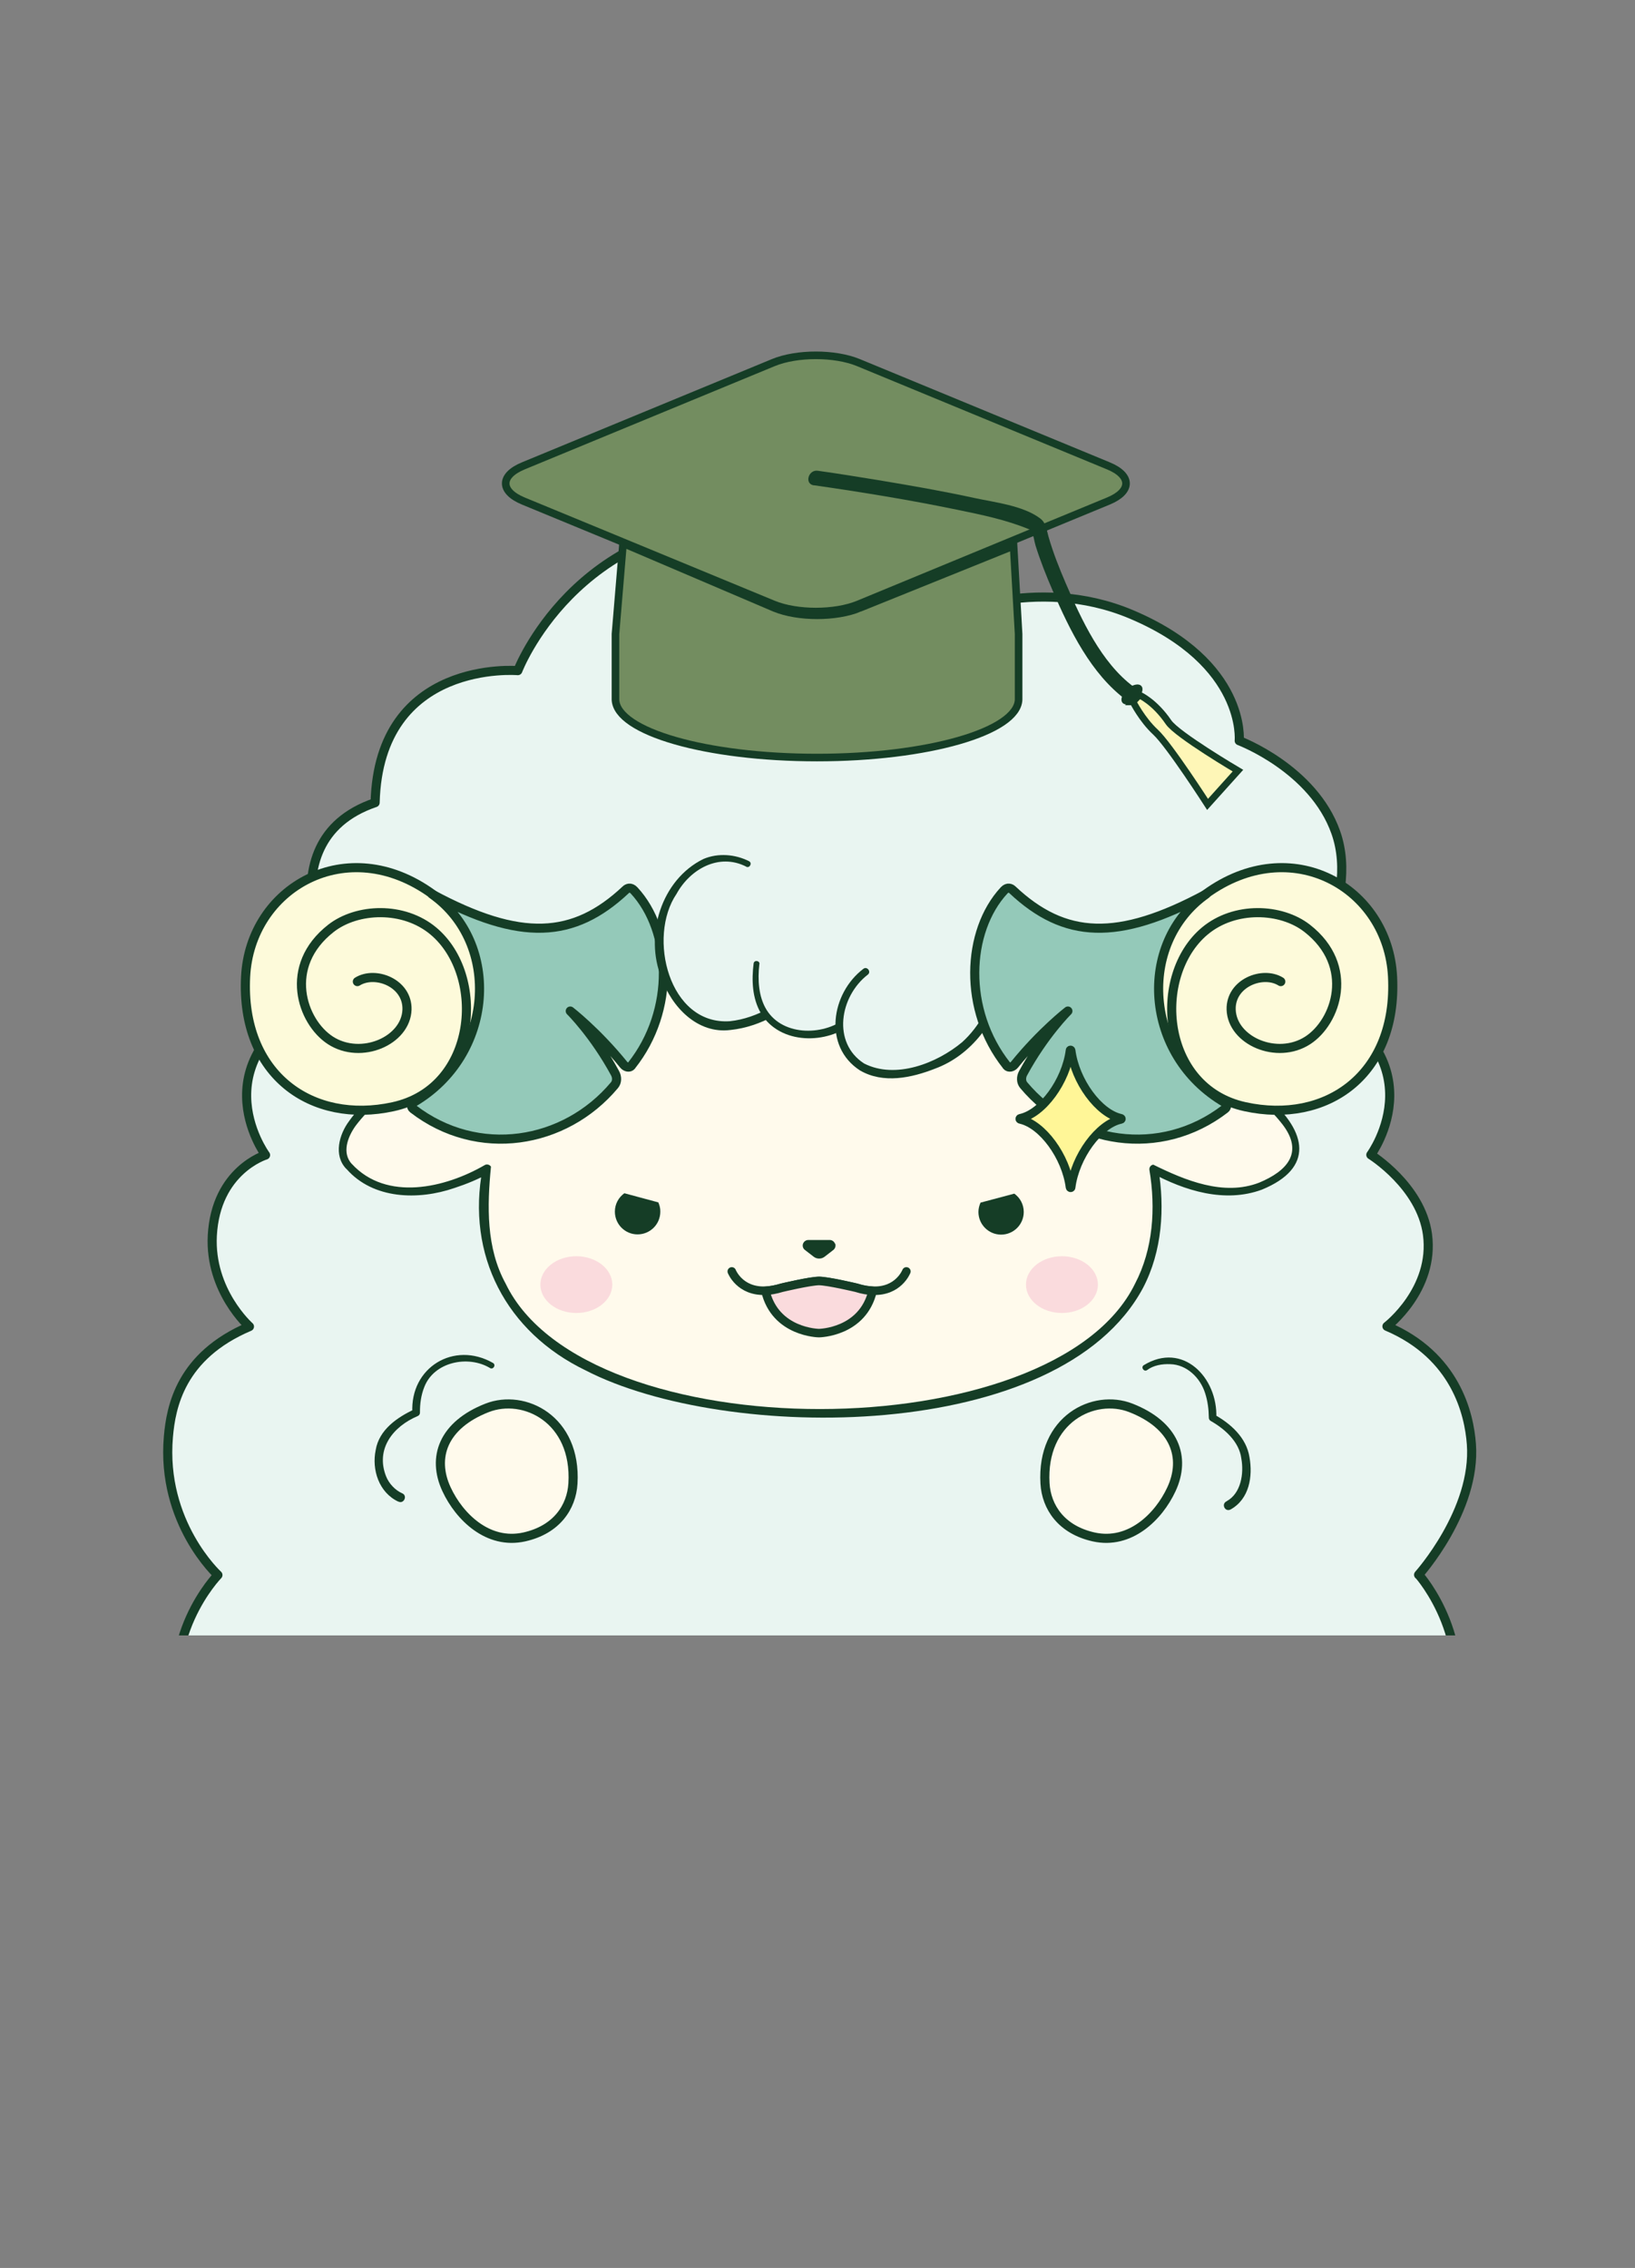 <?xml version="1.0" encoding="UTF-8"?>
<svg id="_レイヤー_2" data-name="レイヤー 2" xmlns="http://www.w3.org/2000/svg" xmlns:xlink="http://www.w3.org/1999/xlink" viewBox="0 0 140 194.15">
  <rect x="0" y="0" width="140" height="194.15" fill="#808080" stroke="none"/>
  <defs>
    <style>
      .cls-1, .cls-2, .cls-3 {
        fill: none;
      }

      .cls-2, .cls-4, .cls-3, .cls-5, .cls-6, .cls-7, .cls-8, .cls-9, .cls-10, .cls-11, .cls-12 {
        stroke: #153d26;
      }

      .cls-2, .cls-3, .cls-8, .cls-9, .cls-10, .cls-12 {
        stroke-linecap: round;
      }

      .cls-2, .cls-5, .cls-8, .cls-9, .cls-10, .cls-12 {
        stroke-linejoin: round;
      }

      .cls-2, .cls-11, .cls-12 {
        stroke-width: .73px;
      }

      .cls-13 {
        clip-path: url(#clippath);
      }

      .cls-4 {
        fill: #fef6b7;
        stroke-width: .58px;
      }

      .cls-4, .cls-3, .cls-6, .cls-7, .cls-11 {
        stroke-miterlimit: 10;
      }

      .cls-14, .cls-5 {
        fill: #e9f5f1;
      }

      .cls-15, .cls-7, .cls-10 {
        fill: #fffaec;
      }

      .cls-16, .cls-12 {
        fill: #fadbdd;
      }

      .cls-17 {
        fill: #153d26;
      }

      .cls-3, .cls-5, .cls-7, .cls-8, .cls-9, .cls-10 {
        stroke-width: .78px;
      }

      .cls-6 {
        fill: #738d60;
        stroke-width: .65px;
      }

      .cls-8 {
        fill: #94c9b9;
      }

      .cls-9 {
        fill: #fdfada;
      }

      .cls-11 {
        fill: #fff697;
      }
    </style>
    <clipPath id="clippath">
      <rect class="cls-1" width="140" height="140"/>
    </clipPath>
  </defs>
  <g id="_アイコン" data-name="アイコン">
    <g id="_クイズ王カード" data-name="クイズ王カード">
      <g class="cls-13">
        <g id="_足" data-name="足">
          <g id="_左" data-name="左">
            <path class="cls-7" d="m45.1,179.92c1.38,6.46,5.2,10.5,5.2,10.5,3.48,3.35,6.12,3.33,6.12,3.33,6.83.17,9.79-.82,9.85-.85,3.57-1.49,2.88-14.26,2.88-14.26"/>
            <path class="cls-3" d="m60.4,191.52c.02.35.36,1.76.56,2.08"/>
          </g>
          <g id="_右" data-name="右">
            <path class="cls-7" d="m95.28,179.92c-1.38,6.46-5.2,10.5-5.2,10.5-3.48,3.35-6.12,3.33-6.12,3.33-6.83.17-9.79-.82-9.85-.85-3.57-1.49-2.88-14.26-2.88-14.26"/>
            <path class="cls-3" d="m80.02,191.52c-.02.35-.36,1.76-.56,2.08"/>
          </g>
        </g>
        <path id="_胴体" data-name="胴体" class="cls-5" d="m121.47,134.81s4.94-5.49,4.52-11.19c-.19-2.57-1.33-7.58-7.23-10.08,0,0,4.1-3.14,3.47-7.87-.56-4.14-4.85-6.81-4.85-6.81,0,0,6.34-8.63-6.09-14.21-.11-.05,5.24-7.29,3.09-13.39-1.93-5.47-8.27-7.85-8.27-7.85,0,0,.65-6.63-9.22-10.81-8.32-3.52-16.34.3-16.34.3,0,0-3.96-8.34-15.8-8.34-15.51,0-20.41,12.85-20.41,12.85,0,0-11.9-1.03-12.22,11.3-9.96,3.4-3.3,15.96-3.3,15.96-12.43,5.59-6.08,14.21-6.08,14.21,0,0-4.26,1.29-4.56,6.89-.25,4.76,3.18,7.79,3.18,7.79-5.9,2.5-6.72,6.87-6.94,9.43-.64,7.38,4.24,11.84,4.24,11.84,0,0-5.29,5.42-2.99,13.01,2.21,7.29,9.31,8.82,9.31,8.82,0,0-2.56,8.73,3.08,13.9,5.87,5.39,12.09,3.82,12.09,3.82,2.1,5.1,5.74,8.95,13.56,10.48,9.86,1.92,16.58-3.73,17.01-3.41,2.83,3.35,9.14,4.95,15.92,3.64,7.57-1.46,13.18-6.04,13.56-10.72,1.67.06,7.69-.5,12.27-5.57,5.04-5.58,2.72-12.16,2.72-12.16,0,0,5.92-.86,8.68-8.18,2.92-7.73-2.38-13.65-2.38-13.65Z"/>
        <g id="_手" data-name="手">
          <g id="_左手" data-name="左手">
            <path id="_左手-2" data-name="左手" class="cls-10" d="m41.71,120.52c3.17-1.24,7.67.97,7.35,6.47-.12,2.02-1.39,3.96-4.17,4.58-3.11.69-5.56-1.73-6.65-4.07-1.28-2.74-.29-5.51,3.47-6.98Z"/>
            <g>
              <path class="cls-14" d="m34.26,128.19s-2.34-.95-1.72-4.17c.38-1.97,3.09-3.09,3.09-3.09,0-.8.12-1.47.3-2.02.51-1.55,1.94-2.56,3.5-2.62,1.03-.04,2.03.18,2.65.6"/>
              <path class="cls-17" d="m34.11,128.55c-1.67-.78-2.29-2.74-1.94-4.42.29-1.75,1.86-2.81,3.34-3.5,0,0-.2.3-.2.3-.21-3.86,3.56-6.17,6.91-4.25.28.18,0,.61-.28.42-1.87-1.11-4.78-.52-5.61,1.64-.27.67-.38,1.44-.37,2.19,0,.13-.07.24-.19.29-2.13.9-3.62,2.82-2.72,5.14.25.65.8,1.22,1.4,1.48.47.21.12.94-.34.7h0Z"/>
            </g>
          </g>
          <g id="_右手" data-name="右手">
            <g>
              <path class="cls-14" d="m105.21,128.86s2.03-.92,1.4-4.24c-.38-2.03-2.78-3.25-2.78-3.25-.02-.82-.14-1.51-.31-2.08-.49-1.6-1.76-2.67-3.13-2.78-.91-.07-1.77.14-2.31.55"/>
              <path class="cls-17" d="m105.05,128.5c1.2-.66,1.48-2.34,1.24-3.65-.18-1.43-1.42-2.53-2.62-3.21-.1-.06-.16-.16-.16-.27-.01-.72-.1-1.44-.32-2.11-.41-1.31-1.57-2.45-2.99-2.48-.7-.03-1.44.1-1.97.5-.26.2-.57-.22-.3-.41,3.36-2.06,6.35,1.06,6.22,4.5,0,0-.18-.28-.18-.28,1.41.78,2.76,1.98,3.02,3.66.29,1.62,0,3.57-1.62,4.47-.49.25-.83-.5-.32-.71h0Z"/>
            </g>
            <path class="cls-10" d="m96.83,120.52c-3.17-1.24-7.67.97-7.35,6.47.12,2.02,1.39,3.96,4.17,4.58,3.11.69,5.56-1.73,6.65-4.07,1.28-2.74.29-5.51-3.47-6.98Z"/>
          </g>
        </g>
        <g id="_キラッ" data-name="キラッ">
          <g id="_顔" data-name="顔">
            <g id="_輪郭" data-name="輪郭">
              <path class="cls-15" d="m29.88,99.84c-2.68-2.9,4.66-8.89,10.5-9.69,0,0,12.67-7.85,13.08-8.5l43.01,6.17c.7.09,2.75,2.24,3.42,2.33,5.84.79,13.18,6.79,10.5,9.69-4.36,4.71-11.61.22-11.61.22,3.62,21.92-28.66,20.85-28.66,20.85,0,0-32.05,1.06-28.44-20.85,0,0-7.45,4.49-11.81-.22Z"/>
              <path class="cls-17" d="m29.65,100.06c-1.12-1.16-.6-2.97.25-4.1,2.27-3.2,7.04-5.71,10.28-6.13,3.07-1.93,8.55-5.34,11.51-7.33.26-.2.94-.63,1.18-.83,0,0,.18-.14.18-.14.01-.01.1-.08.1-.08,0,0,.38-.17.38-.17,3.03.45,40.46,5.84,42.5,6.14,1.27.06,2.18,1.24,3.14,1.92.3.23.63.49.88.51,3.22.53,6.18,2.1,8.63,4.23,3.16,2.79,3.91,5.9-.63,7.76-3.17,1.17-6.6.1-9.45-1.44,0,0,.58-.39.58-.39.57,3.4.34,7.09-1.3,10.23-7.16,13.4-35.76,13.26-47.74,7.07-6.79-3.27-10.24-9.86-8.81-17.3,0,0,.59.4.59.4-.97.54-1.97.95-3.01,1.29-3.08,1.06-6.95.98-9.24-1.63h0Zm.47-.43c2.98,3.24,8,2.07,11.38.11.18-.11.42-.05.54.13-.33,3.37-.42,6.96,1.26,10.02,6.91,14.34,46.93,14.28,53.89,0,1.55-2.96,1.78-6.45,1.23-9.75-.03-.21.12-.41.33-.44,2.72,1.34,6.02,2.72,9.07,1.54,2.35-.98,3.86-2.55,2-4.98-2.37-3.04-6.1-5.09-9.86-5.75-.55-.1-.85-.4-1.18-.63-.73-.5-1.5-1.35-2.29-1.69-1.83-.28-39.94-5.68-43.06-6.13,0,0,.38-.17.38-.17-.41.47-1.17.9-1.67,1.27-2.95,1.98-8.48,5.43-11.53,7.35-3.84.66-7.75,2.69-10.15,5.85-.69.96-1.22,2.34-.32,3.3h0Z"/>
            </g>
            <g id="_ほっぺ" data-name="ほっぺ">
              <path class="cls-16" d="m52.43,109.97c0,1.34-1.38,2.43-3.08,2.43s-3.08-1.09-3.08-2.43,1.38-2.43,3.08-2.43,3.08,1.09,3.08,2.43Z"/>
              <ellipse class="cls-16" cx="90.93" cy="109.97" rx="3.08" ry="2.43"/>
            </g>
            <g id="_口" data-name="口">
              <path id="_口-2" data-name="口" class="cls-2" d="m77.61,108.84s-.67,1.74-2.87,1.65c-.41-.02-.88-.09-1.41-.26,0,0-2.48-.59-3.22-.58h.06c-.74-.01-3.22.58-3.22.58-.52.16-.99.24-1.4.26-2.22.09-2.89-1.65-2.89-1.65"/>
              <path id="_口-3" data-name="口" class="cls-12" d="m74.73,110.5c-.41-.02-.88-.09-1.41-.26,0,0-2.48-.59-3.22-.58h.06c-.74-.01-3.22.58-3.22.58-.52.16-.99.24-1.4.26h0c.84,3.58,4.58,3.62,4.58,3.62h.01s3.74-.04,4.59-3.61"/>
            </g>
            <path id="_鼻" data-name="鼻" class="cls-17" d="m71.5,106.47c-.07-.19-.25-.32-.45-.32h-1.84c-.2,0-.38.13-.45.32-.07.19,0,.41.16.53l.75.58c.14.11.3.16.47.16s.33-.05.47-.16l.75-.58c.16-.13.22-.34.16-.53Z"/>
            <g id="_目" data-name="目">
              <g id="_目-2" data-name="目">
                <path class="cls-17" d="m86.86,102.18l-2.9.77c-.11.25-.18.52-.18.8,0,1.07.87,1.94,1.94,1.94s1.94-.87,1.94-1.94c0-.65-.32-1.22-.81-1.57Z"/>
              </g>
              <g id="_目-3" data-name="目">
                <path class="cls-17" d="m53.47,102.15l2.9.78c.11.25.18.52.17.8,0,1.07-.87,1.94-1.95,1.94-1.07,0-1.94-.87-1.94-1.95,0-.65.32-1.22.81-1.57Z"/>
              </g>
            </g>
          </g>
          <g id="_つの" data-name="つの">
            <g id="_つの左" data-name="つの左">
              <path class="cls-9" d="m42.81,90.29c7.19,1.42.18-9.51-5.78-13.75-7.33-5.33-15.62-.55-16,7.08-.42,8.41,5.68,12.64,12.63,11.12,7.24-1.58,7.98-11.23,3.46-15.03-2.57-2.16-6.55-1.98-8.78-.24-4.13,3.23-2.5,8-.05,9.59,2.64,1.71,6.48.03,6.56-2.64.06-2.27-2.71-3.35-4.25-2.39"/>
              <path class="cls-8" d="m54.07,91.22c3.78-4.75,3.44-11.52.23-14.99-.31-.34-.61-.17-.72-.06-4.46,4.19-9.01,4.45-16.59.37,5.96,4.23,5.33,13.8-1.59,17.84-.15.09-.25.37-.03.54,5.54,4.27,12.99,3.05,17.24-2.02.24-.28.24-.7.05-1.04-1.8-3.31-3.83-5.31-3.83-5.31,0,0,2.27,1.75,4.57,4.59.18.22.5.3.67.09Z"/>
            </g>
            <g id="_前髪" data-name="前髪">
              <g>
                <path class="cls-14" d="m64.01,73.95c-4.61-2.14-6.91,3.43-6.91,3.43-2.08,4.96,1.18,8.63,1.85,9.31.07.07.15.14.23.2,4.19,3.07,9.96-2.45,9.96-2.45"/>
                <path class="cls-17" d="m63.9,74.19c-2.33-1.19-4.8.2-5.97,2.33-2.51,3.69-.66,11.26,4.57,10.9,2.39-.25,4.61-1.69,6.38-3.26.16-.16.42-.15.57.01.15.16.13.41-.03.55-1.95,1.71-4.21,3.17-6.86,3.45-2.83.37-5.04-1.96-5.92-4.45-1.47-3.64-.03-8.42,3.6-10.19,1.26-.53,2.72-.4,3.89.19.31.15.07.62-.23.48h0Z"/>
              </g>
              <g>
                <path class="cls-14" d="m64.76,82.51c-.68,5.59,3.24,6.23,5.2,6.01,3.83-.43,5.28-4.67,5.28-4.67"/>
                <path class="cls-17" d="m65.02,82.54c-.15,1.35-.07,2.79.62,3.91,1.44,2.32,5.07,2.24,6.99.55,1.02-.86,1.8-2.06,2.26-3.3.08-.2.3-.3.5-.23.2.08.3.3.23.5-.55,1.39-1.38,2.62-2.53,3.58-2.25,1.89-6.29,1.9-7.93-.8-.77-1.32-.8-2.87-.63-4.27.04-.32.54-.26.5.06h0Z"/>
              </g>
              <g>
                <path class="cls-14" d="m74.11,83.2s-2.94,2.34-2.14,5.47c1.15,4.45,5.88,3.58,8.89,2.06,3.99-2.01,4.86-6.66,4.86-6.66"/>
                <path class="cls-17" d="m74.3,83.44c-2.4,1.86-3.06,5.83-.31,7.6,2.68,1.37,6.22-.01,8.39-1.82,1.51-1.36,2.51-3.3,2.96-5.26.05-.21.26-.34.47-.29.21.05.34.26.29.47-.73,3.21-2.89,6.18-6.03,7.34-2.01.79-4.44,1.32-6.44.15-3.17-2.06-2.46-6.59.28-8.68.32-.28.73.24.39.49h0Z"/>
              </g>
            </g>
            <g id="_つの右" data-name="つの右">
              <path class="cls-9" d="m97.46,90.29c-7.19,1.42-.18-9.51,5.78-13.75,7.33-5.33,15.62-.55,16,7.08.42,8.41-5.68,12.64-12.63,11.12-7.24-1.58-7.98-11.23-3.46-15.03,2.57-2.16,6.55-1.98,8.78-.24,4.13,3.23,2.5,8,.05,9.59-2.64,1.71-6.48.03-6.56-2.64-.06-2.27,2.71-3.35,4.25-2.39"/>
              <path class="cls-8" d="m86.2,91.22c-3.78-4.75-3.44-11.52-.23-14.99.31-.34.61-.17.72-.06,4.46,4.19,9.01,4.45,16.59.37-5.96,4.23-5.33,13.8,1.59,17.84.15.09.25.37.03.54-5.54,4.27-12.99,3.05-17.24-2.02-.24-.28-.24-.7-.05-1.04,1.8-3.31,3.83-5.31,3.83-5.31,0,0-2.27,1.75-4.57,4.59-.18.22-.5.3-.67.09Z"/>
            </g>
          </g>
          <path class="cls-11" d="m95.98,95.83c-1.9.4-3.92,3.17-4.26,5.81,0,.06-.09.06-.1,0-.34-2.64-2.36-5.4-4.26-5.81-.06-.01-.06-.09,0-.1,1.9-.4,3.92-3.17,4.26-5.81,0-.06.09-.06.1,0,.34,2.64,2.36,5.4,4.26,5.81.06.01.06.09,0,.1Z"/>
        </g>
      </g>
      <g>
        <path class="cls-6" d="m73.61,52.05c-2.01.83-5.27.83-7.28,0l-12.98-5.54-.65,7.77v5.61h0c.1,2.75,7.79,4.96,17.26,4.96s17.16-2.22,17.26-4.96h0v-5.61l-.43-7.55-13.19,5.32Z"/>
        <ellipse class="cls-17" cx="96.93" cy="59.45" rx="1.08" ry=".61" transform="translate(-14.91 79.99) rotate(-41.93)"/>
        <path class="cls-4" d="m97.02,60.08s.76,1.52,1.93,2.6,4.45,6.18,4.45,6.18l2.6-2.89s-5.21-3.07-5.94-4.14c-1.22-1.79-2.5-2.33-2.5-2.33l-.55.58Z"/>
        <path class="cls-6" d="m94.91,39.88l-21.41-8.84c-2.01-.83-5.27-.83-7.28,0l-21.41,8.84c-2.01.83-2.01,2.18,0,3.01l7.78,3.21,13.63,5.63c2.01.83,5.27.83,7.28,0l13.63-5.63,7.78-3.21c2.01-.83,2.01-2.18,0-3.01Z"/>
        <path class="cls-17" d="m69.69,41.54c4.11.59,8.22,1.26,12.29,2.1,2.08.43,4.19.86,6.16,1.68.07.03.18.1.21.12.18.18-.09-.17,0,.03.16.37.2.84.32,1.23.41,1.32.93,2.62,1.48,3.89,1.45,3.36,3.27,7.1,6.28,9.33.67.5,1.32-.63.65-1.12-2.79-2.07-4.48-5.76-5.82-8.86-.56-1.3-1.09-2.64-1.48-4-.18-.63-.19-1.17-.74-1.58-1.46-1.08-3.84-1.35-5.56-1.72-2.75-.6-5.52-1.08-8.29-1.54-1.72-.28-3.44-.56-5.16-.8-.82-.12-1.17,1.13-.34,1.25h0Z"/>
      </g>
    </g>
  </g>
</svg>